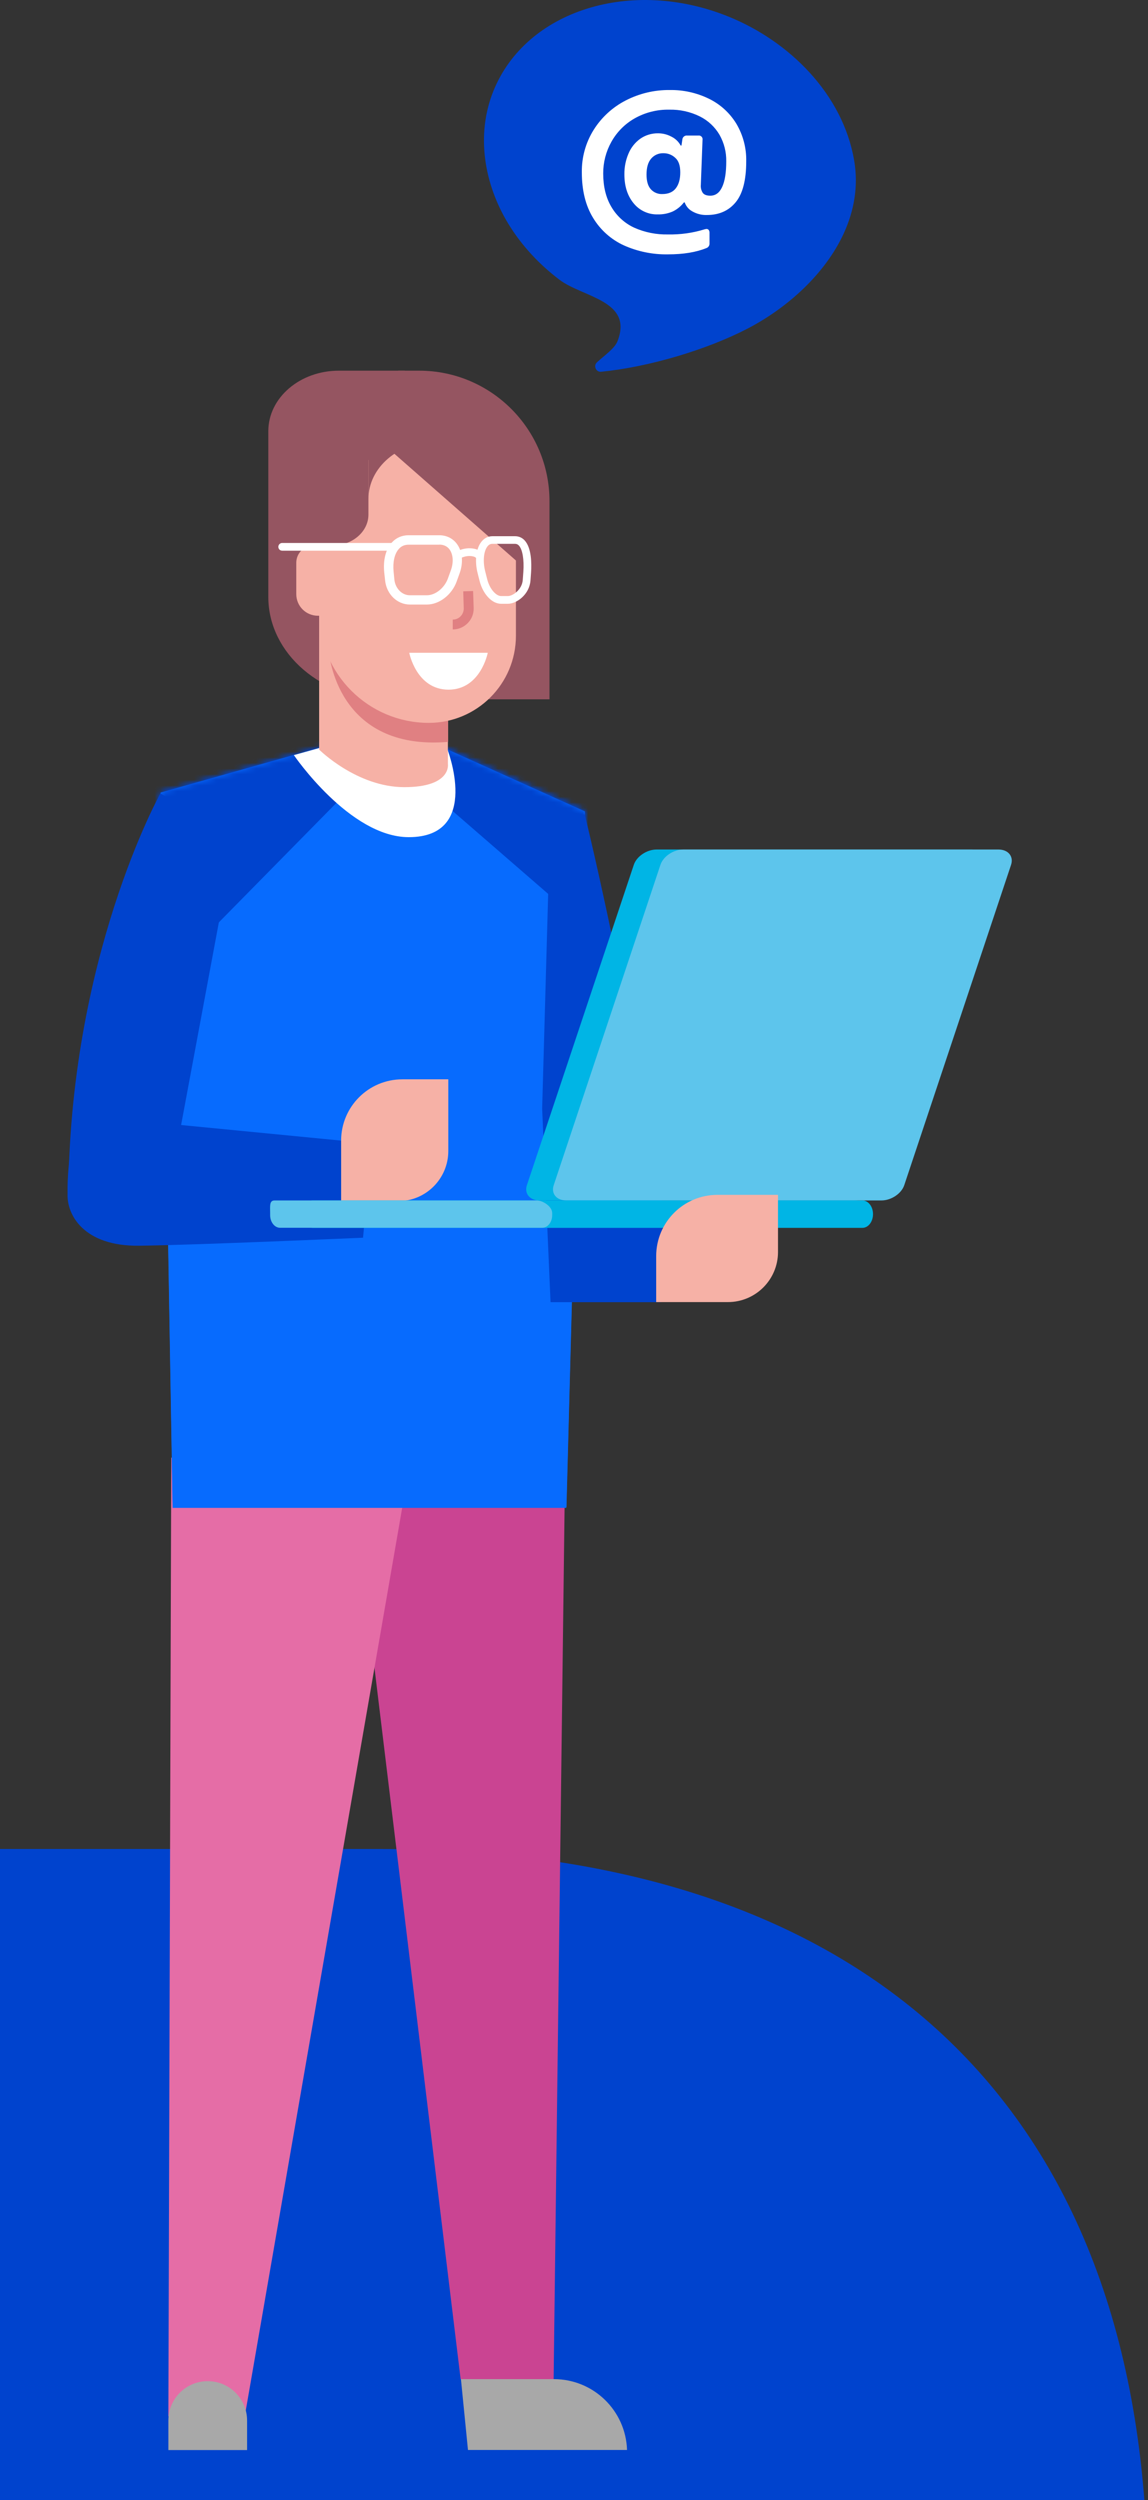 <svg width="204" height="444" viewBox="0 0 204 444" fill="none" xmlns="http://www.w3.org/2000/svg">
<rect x="0" y="0" width="204" height="444" fill="#333333" stroke="none"/>
<path fill-rule="evenodd" clip-rule="evenodd" d="M149.944 41.435C151.772 37.447 152.567 33.075 151.788 28.508C149.768 16.683 140.254 7.332 129.5 2.966C112.158 -4.073 93.43 1.846 87.668 16.186C84.53 23.994 86.046 32.74 90.352 39.782C92.702 43.624 95.832 46.965 99.412 49.677C103.567 52.824 112.58 53.359 109.724 60.611C109.216 61.9 107.407 63.119 106.079 64.344C105.402 64.969 105.905 66.111 106.82 66.021C115.317 65.186 125.685 62.087 132.913 58.322C139.834 54.716 146.608 48.711 149.944 41.435Z" fill="#0043CE"/>
<path fill-rule="evenodd" clip-rule="evenodd" d="M105.399 38.706C106.695 40.846 108.599 42.543 110.865 43.579C113.329 44.678 116.002 45.222 118.697 45.173C121.421 45.173 123.703 44.8 125.543 44.054C125.896 43.92 126.116 43.565 126.081 43.188V41.347C126.092 41.167 126.041 40.989 125.937 40.842C125.842 40.722 125.696 40.654 125.543 40.661C125.422 40.675 125.302 40.699 125.185 40.733C123.095 41.375 120.917 41.679 118.733 41.636C116.656 41.688 114.594 41.277 112.693 40.433C111.002 39.648 109.588 38.361 108.643 36.745C107.675 35.121 107.191 33.142 107.191 30.808C107.181 28.836 107.683 26.895 108.649 25.178C109.621 23.442 111.046 22.006 112.771 21.028C114.646 19.969 116.768 19.433 118.918 19.476C120.804 19.431 122.672 19.843 124.366 20.679C125.821 21.403 127.035 22.538 127.861 23.945C128.672 25.379 129.085 27.006 129.056 28.655C129.056 30.628 128.817 32.138 128.339 33.184C127.861 34.231 127.156 34.754 126.224 34.754C125.579 34.754 125.131 34.586 124.88 34.249C124.606 33.821 124.485 33.312 124.539 32.806L124.838 24.866C124.882 24.651 124.818 24.428 124.668 24.27C124.518 24.112 124.3 24.038 124.085 24.072H122.114C121.904 24.046 121.692 24.109 121.53 24.246C121.367 24.383 121.267 24.581 121.254 24.793L121.099 25.846H120.955C120.588 25.164 120.017 24.615 119.324 24.276C118.603 23.885 117.796 23.678 116.977 23.675C115.84 23.65 114.724 23.984 113.787 24.631C112.863 25.292 112.139 26.197 111.696 27.247C111.188 28.424 110.936 29.695 110.955 30.977C110.955 33.062 111.499 34.766 112.586 36.09C113.637 37.397 115.236 38.132 116.905 38.075C117.803 38.096 118.695 37.923 119.521 37.569C120.309 37.196 120.996 36.639 121.529 35.945H121.672C121.908 36.625 122.387 37.191 123.016 37.533C123.806 37.989 124.705 38.214 125.615 38.183C127.789 38.183 129.498 37.425 130.74 35.909C131.983 34.394 132.604 31.975 132.604 28.655C132.655 26.301 132.044 23.98 130.842 21.96C129.675 20.05 127.989 18.517 125.985 17.539C123.814 16.481 121.426 15.949 119.014 15.987C116.292 15.958 113.604 16.596 111.182 17.846C108.862 19.035 106.902 20.83 105.507 23.043C104.087 25.303 103.352 27.93 103.392 30.604C103.392 33.828 104.061 36.529 105.399 38.706ZM120.884 30.604C120.884 31.807 120.622 32.751 120.096 33.437C119.57 34.122 118.766 34.465 117.682 34.465C116.917 34.495 116.176 34.185 115.657 33.617C115.144 33.052 114.887 32.179 114.887 31C114.887 29.749 115.162 28.805 115.711 28.167C116.258 27.531 117.062 27.179 117.898 27.211C118.672 27.201 119.421 27.492 119.988 28.023C120.586 28.54 120.884 29.401 120.884 30.604Z" fill="white"/>
<path d="M-252.842 328.369L67.338 328.369C155.406 328.369 203.918 375.571 203.918 459.247V618.733C203.918 640.188 191.977 651.631 169.586 651.631H115.104C92.713 651.631 80.772 640.188 80.772 618.733L80.772 459.247C80.772 450.665 75.547 445.659 66.591 445.659L-253.588 445.659C-275.978 445.659 -287.92 434.216 -287.92 412.761V360.552C-287.174 339.812 -275.232 328.369 -252.842 328.369Z" fill="#0043CE"/>
<path d="M98.38 422.538H81.856L62.024 258.891H100.438L98.38 422.538Z" fill="#CA4492"/>
<path d="M73.012 258.892L43.495 429.121H29.919L30.433 258.875L73.012 258.892Z" fill="#E56DA6"/>
<path d="M36.915 422.882C40.771 422.882 43.908 426.019 43.908 429.875V435.121H29.921V429.875C29.921 426.001 33.041 422.882 36.915 422.882Z" fill="#A8A8A8"/>
<path d="M111.426 435.103H83.16L81.909 422.521H98.467C105.495 422.539 111.203 428.127 111.426 435.103Z" fill="#A8A8A8"/>
<path d="M103.92 144.251L78.705 132.886L57.827 132.646L28.516 140.909L30.675 267.788H100.629L103.92 144.251Z" fill="#076BFE"/>
<mask id="mask0_10161_1954" style="mask-type:luminance" maskUnits="userSpaceOnUse" x="28" y="132" width="76" height="136">
<path d="M103.92 144.251L78.705 132.886L57.827 132.646L28.516 140.908L30.675 267.787H100.629L103.92 144.251Z" fill="white"/>
</mask>
<g mask="url(#mask0_10161_1954)">
<path d="M104.948 165.438L68.506 133.863L36.931 165.917L5.34 163.004V114.425L128.037 111.991L104.948 165.438Z" fill="#0043CE"/>
</g>
<path d="M103.938 144.097L78.723 132.732L57.828 132.492L28.533 140.754L30.693 267.634H100.664L103.938 144.097Z" fill="#076BFE"/>
<mask id="mask1_10161_1954" style="mask-type:luminance" maskUnits="userSpaceOnUse" x="28" y="132" width="76" height="136">
<path d="M103.938 144.097L78.723 132.732L57.828 132.492L28.533 140.754L30.693 267.634H100.664L103.938 144.097Z" fill="white"/>
</mask>
<g mask="url(#mask1_10161_1954)">
<path d="M104.965 165.3L68.523 133.709L36.949 165.78L5.358 162.866V114.271L128.055 111.854L104.965 165.3Z" fill="#0043CE"/>
</g>
<path d="M97.833 143.668L103.918 144.663C103.918 144.663 110.432 170.906 117.579 212.765C117.974 215.062 117.545 228.877 117.477 231.26H97.833L96.341 196.875L97.833 143.668Z" fill="#0043CE"/>
<path d="M28.496 140.909C28.496 140.909 12.143 170.221 12.143 213.057C12.143 215.388 29.919 211.942 29.919 211.942L41.301 150.868C41.215 148.04 28.496 140.909 28.496 140.909Z" fill="#0043CE"/>
<path d="M24.71 221.232C34.498 221.129 64.512 219.81 64.512 219.81L66.072 203.097L13.603 197.989C13.603 197.989 11.872 205.737 12.009 212.027C11.855 215.781 14.923 221.352 24.71 221.232Z" fill="#0043CE"/>
<path d="M74.47 65.83H70.767V124.196H97.644V89.005C97.644 76.218 87.274 65.83 74.47 65.83Z" fill="#955561"/>
<path d="M47.679 76.578V106.009C47.679 116.105 57.244 124.299 69.037 124.299H71.934V65.83H60.209C53.284 65.83 47.679 70.647 47.679 76.578Z" fill="#955561"/>
<path d="M79.44 132.887C79.44 132.887 85.68 148.674 72.635 148.674C62.145 148.674 52.22 134.104 52.22 134.104L69.224 129.373L79.44 132.887Z" fill="white"/>
<path d="M79.594 135.681C79.594 135.681 80.28 139.795 71.846 139.795C63.413 139.795 56.711 133.127 56.711 133.127V109.009H79.594V135.681Z" fill="#F6B1A6"/>
<path d="M79.629 131.754V115.933H58.494C58.477 115.933 59.762 133.417 79.629 131.754Z" fill="#E08082"/>
<path d="M55.682 96.89C57.345 96.89 58.699 98.244 58.699 99.907V109.352H56.488C54.362 109.352 52.648 107.638 52.648 105.512V99.907C52.666 98.244 54.02 96.89 55.682 96.89Z" fill="#F6B1A6"/>
<path d="M77.093 78.463H76.201C65.454 78.463 56.729 87.188 56.729 97.935V108.906C56.729 119.653 65.454 128.378 76.201 128.378C84.755 128.378 91.68 121.453 91.68 112.9V93.067C91.697 84.994 85.166 78.463 77.093 78.463Z" fill="#F6B1A6"/>
<path d="M59.06 96.891H54.449V80.298H65.471V91.422C65.454 94.439 62.591 96.891 59.06 96.891Z" fill="#955561"/>
<path d="M77.365 78.463C70.8 78.463 65.469 83.022 65.469 88.628V78.463H77.725H77.365Z" fill="#955561"/>
<path d="M86.676 115.933C86.676 115.933 85.407 122.481 79.699 122.481C73.991 122.481 72.723 115.933 72.723 115.933H86.676Z" fill="white"/>
<path d="M67.664 78.464L91.884 99.719L93.238 91.782L88.644 79.321L81.137 73.63L73.406 75.293L67.664 78.464Z" fill="#955561"/>
<path d="M80.452 111.785V110.037C80.983 110.037 81.498 109.831 81.858 109.437C82.235 109.043 82.423 108.545 82.406 108.014L82.32 105.014L84.069 104.963L84.172 107.963C84.206 108.974 83.829 109.934 83.126 110.654C82.406 111.391 81.463 111.785 80.452 111.785Z" fill="#E08082"/>
<path d="M72.84 107.364H75.857C78.051 107.364 80.279 105.649 81.137 103.301L81.651 101.878C82.354 99.976 82.199 98.039 81.257 96.685C80.519 95.639 79.388 95.056 78.051 95.056H72.6C71.418 95.056 70.406 95.502 69.635 96.342C68.538 97.542 68.058 99.496 68.281 101.673L68.435 103.095C68.692 105.529 70.578 107.364 72.84 107.364ZM78.068 96.719C78.857 96.719 79.508 97.027 79.92 97.627C80.537 98.519 80.622 99.924 80.108 101.313L79.594 102.735C78.977 104.432 77.365 105.718 75.857 105.718H72.84C71.435 105.718 70.252 104.518 70.081 102.941L69.943 101.518C69.772 99.821 70.115 98.313 70.886 97.473C71.332 96.976 71.897 96.736 72.617 96.736H78.068V96.719Z" fill="white"/>
<path d="M89.023 107.226H90.275C91.783 107.226 94.08 105.615 94.269 103.078L94.371 101.655C94.474 100.113 94.474 97.319 93.223 95.965C92.76 95.468 92.177 95.228 91.526 95.228H87.498C86.726 95.228 86.041 95.57 85.526 96.239C84.584 97.456 84.327 99.633 84.875 101.793L85.235 103.215C85.835 105.529 87.429 107.226 89.023 107.226ZM91.526 96.582C91.8 96.582 92.023 96.684 92.212 96.89C92.846 97.576 93.154 99.359 93 101.553L92.897 102.975C92.777 104.741 91.097 105.855 90.275 105.855H89.023C88.218 105.855 87.035 104.707 86.572 102.855L86.212 101.433C85.784 99.719 85.938 97.919 86.606 97.062C86.846 96.736 87.138 96.582 87.498 96.582H91.526Z" fill="white"/>
<path d="M81.361 99.427C81.361 99.427 82.235 98.724 83.486 98.741C84.446 98.775 84.618 99.118 84.618 99.135L85.938 98.741C85.903 98.604 85.543 97.438 83.538 97.37C81.755 97.318 80.521 98.347 80.469 98.381L81.361 99.427Z" fill="white"/>
<path d="M50.146 97.799H69.978C70.356 97.799 70.664 97.49 70.664 97.113C70.664 96.736 70.356 96.427 69.978 96.427H50.146C49.769 96.427 49.46 96.736 49.46 97.113C49.46 97.49 49.752 97.799 50.146 97.799Z" fill="white"/>
<path d="M79.68 191.681H71.503C65.487 191.681 60.619 196.549 60.619 202.565V213.313H70.766C75.686 213.313 79.663 209.319 79.663 204.417V191.681H79.68Z" fill="#F6B1A6"/>
<path d="M112.626 153.593C113.123 152.085 114.94 150.868 116.688 150.868H172.688C174.42 150.868 175.431 152.085 174.934 153.593L155.941 210.468C155.444 211.976 153.627 213.193 151.879 213.193H95.879C94.147 213.193 93.136 211.976 93.633 210.468L112.626 153.593Z" fill="#00B5E5"/>
<path d="M117.358 153.593C117.855 152.085 119.672 150.868 121.42 150.868H177.421C179.152 150.868 180.163 152.085 179.666 153.593L160.691 210.468C160.194 211.976 158.377 213.193 156.629 213.193H100.628C98.897 213.193 97.886 211.976 98.4 210.468L117.358 153.593Z" fill="#5DC5EC"/>
<path d="M55.561 213.193H153.249C154.295 213.193 155.135 214.273 155.135 215.627C155.135 216.964 154.295 218.061 153.249 218.061H55.561C54.516 218.061 53.676 216.964 53.676 215.627C53.676 214.273 54.516 213.193 55.561 213.193Z" fill="#00B5E5"/>
<path d="M48.793 213.193H95.417C96.377 213.193 98.125 214.205 98.125 215.439V215.799C98.125 217.033 97.337 218.044 96.377 218.044H49.752C48.793 218.044 48.004 217.033 48.004 215.799V215.439C48.004 214.205 47.833 213.193 48.793 213.193Z" fill="#5DC5EC"/>
<path d="M116.603 231.26V223.083C116.603 217.067 121.471 212.199 127.487 212.199H138.252V222.346C138.252 227.266 134.258 231.243 129.356 231.243H116.603V231.26Z" fill="#F6B1A6"/>
</svg>

